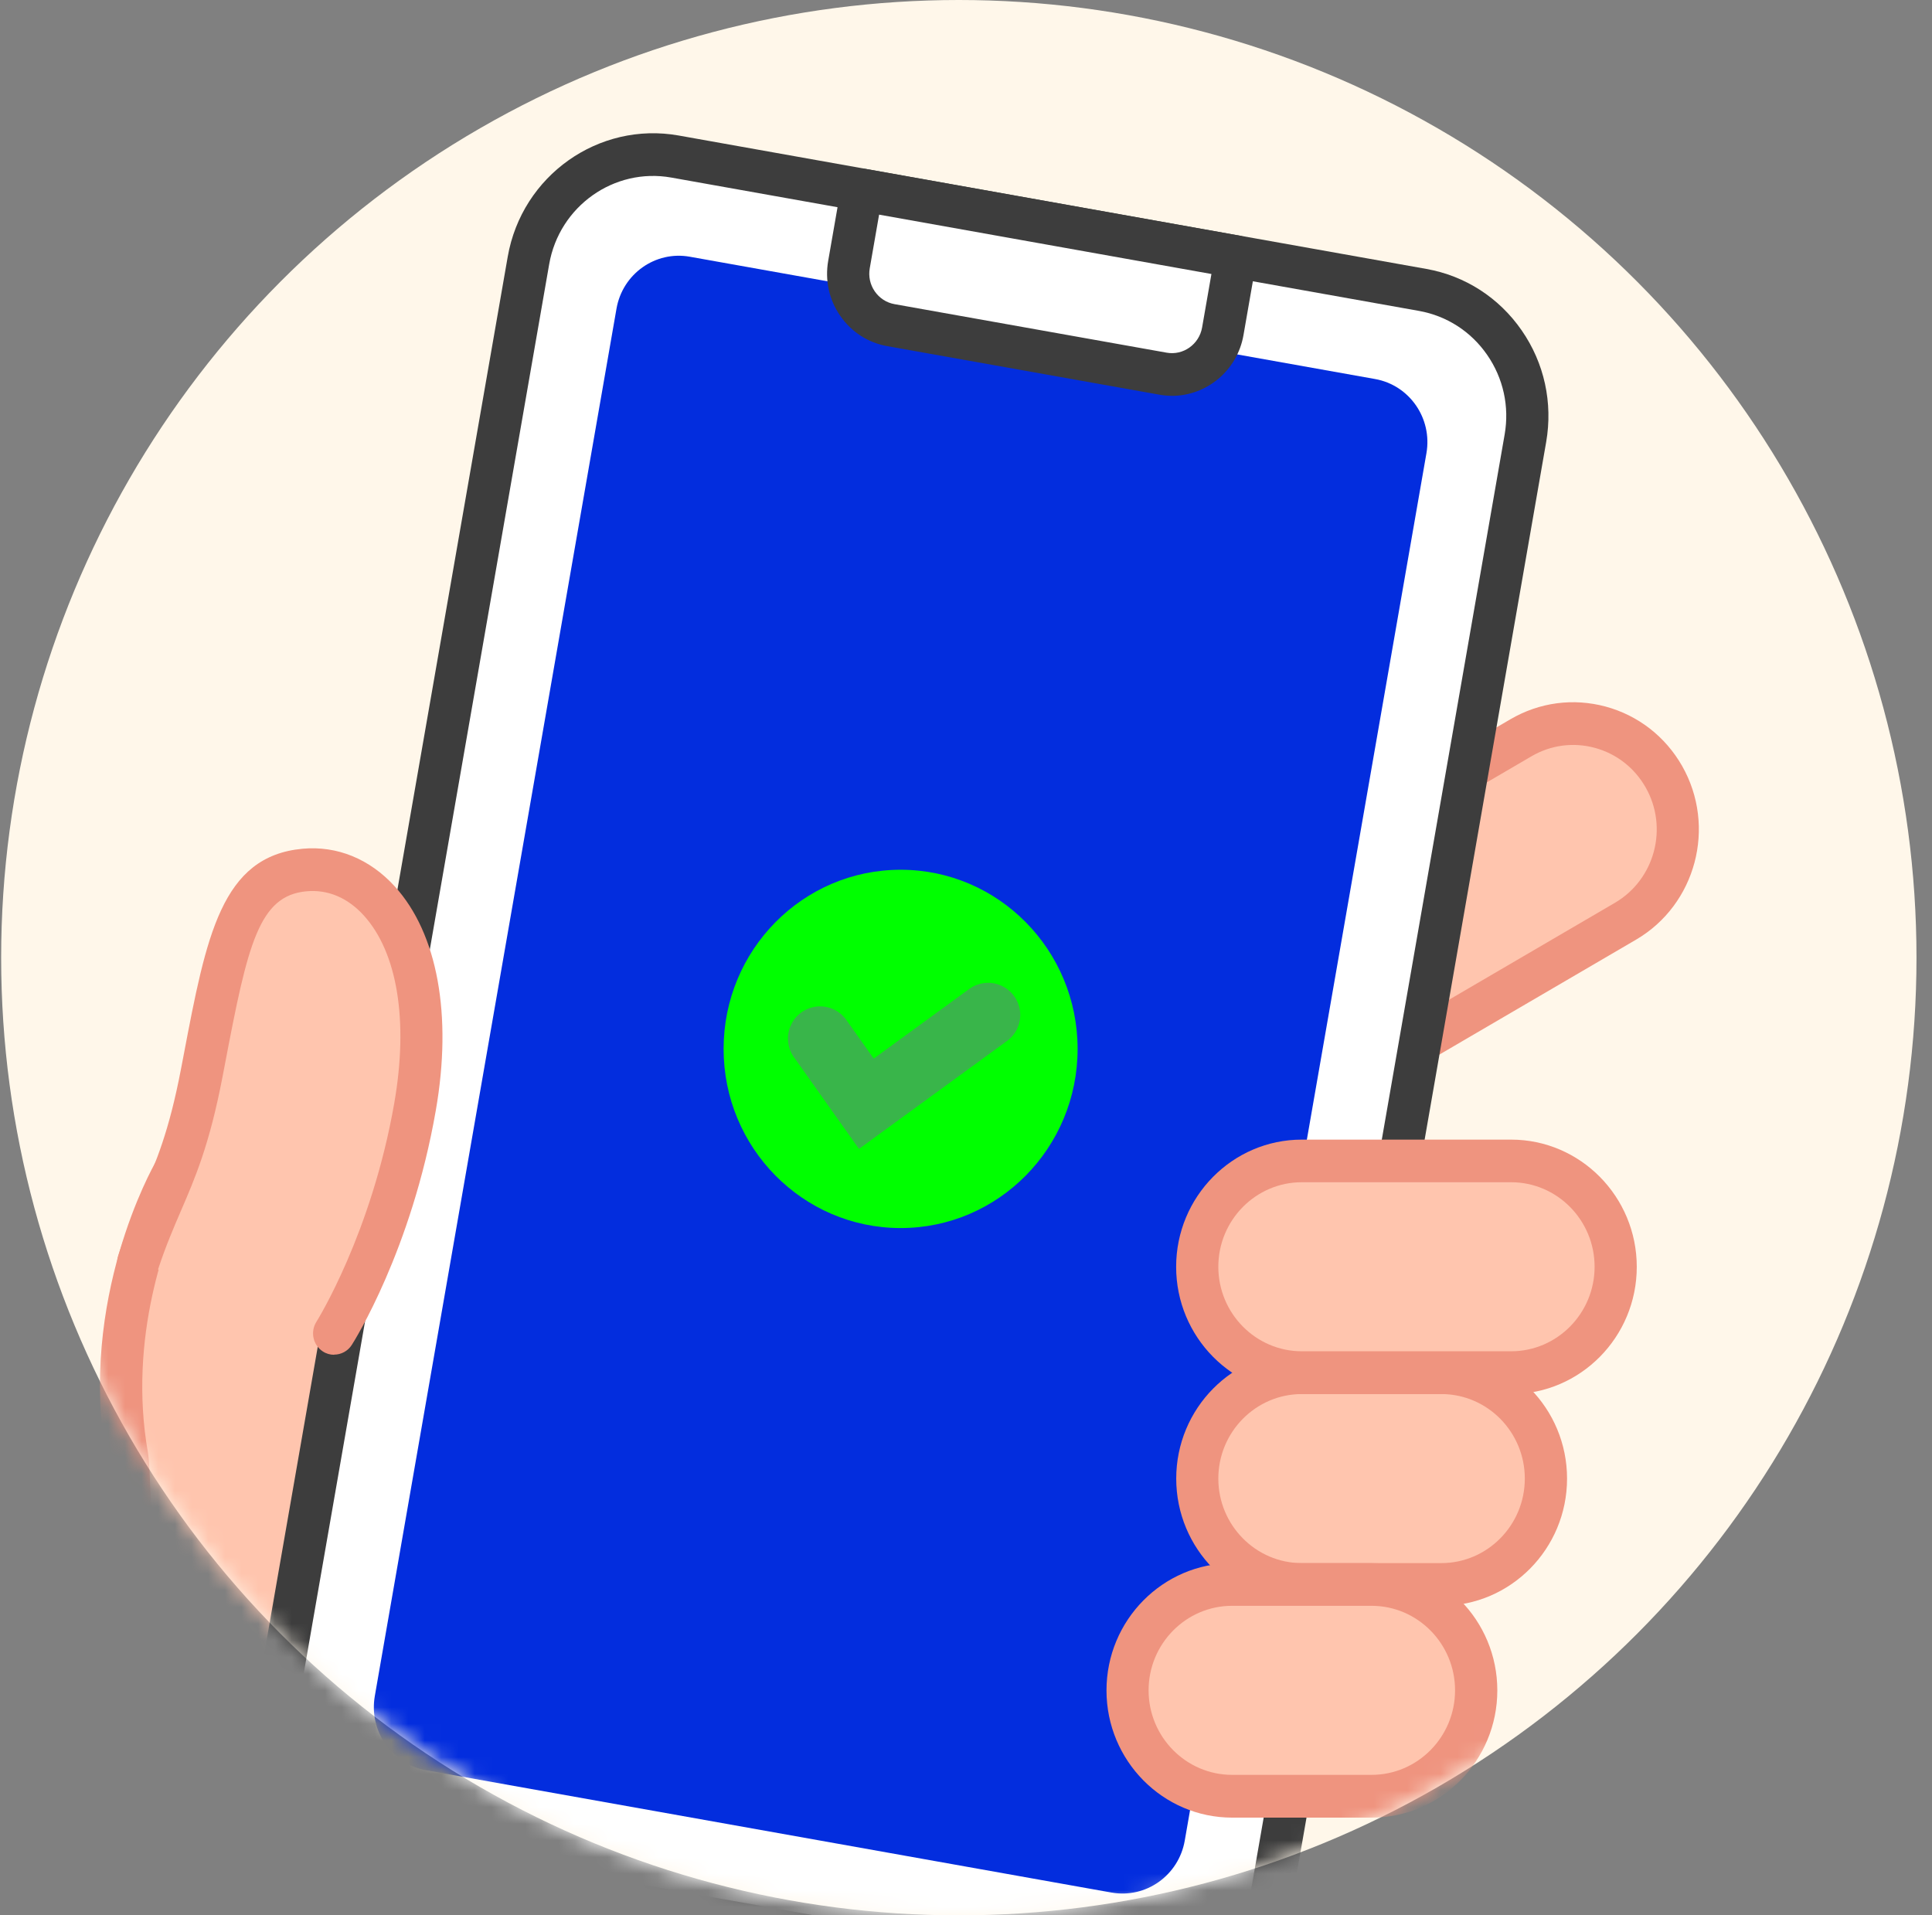 <?xml version="1.0" encoding="UTF-8"?>
<svg xmlns="http://www.w3.org/2000/svg" width="116" height="115" viewBox="0 0 116 115" fill="none">
  <rect x="0" y="0" width="116" height="115" fill="#808080" stroke="none"/>
  <circle cx="57.569" cy="57.5" r="57.5" fill="#FFF7EA"></circle>
  <mask id="mask0_8069_745" style="mask-type:alpha" maskUnits="userSpaceOnUse" x="0" y="0" width="115" height="115">
    <circle cx="57.5" cy="57.5" r="57.5" fill="#FFF7EA"></circle>
  </mask>
  <g mask="url(#mask0_8069_745)">
    <path d="M99.895 46.628C98.16 43.587 94.32 42.544 91.315 44.3L62.303 61.256L68.583 72.269L97.599 55.313C100.604 53.557 101.634 49.67 99.899 46.628H99.895Z" fill="#FFC5AE"></path>
    <path d="M68.583 73.551C68.144 73.551 67.722 73.32 67.486 72.91C67.136 72.299 67.343 71.513 67.95 71.158L96.966 54.203C99.359 52.801 100.187 49.691 98.802 47.269C98.131 46.094 97.051 45.253 95.755 44.902C94.459 44.552 93.109 44.732 91.948 45.411L62.932 62.367C62.324 62.721 61.552 62.512 61.202 61.897C60.851 61.286 61.058 60.5 61.666 60.145L90.682 43.189C92.429 42.168 94.459 41.899 96.409 42.425C98.355 42.954 99.984 44.219 100.993 45.983C103.073 49.632 101.833 54.314 98.228 56.42L69.212 73.376C69.014 73.491 68.794 73.546 68.579 73.546L68.583 73.551Z" fill="#EF947F"></path>
    <path d="M69.25 90.626L65.979 109.406C65.928 109.701 65.869 109.978 65.814 110.265C65.409 112.358 64.89 114.246 64.295 115.934C59.961 126.862 47.616 133.445 35.705 131.322C6.098 126.037 8.166 90.489 7.63 87.426C5.997 78.109 10.454 70.394 10.454 70.394L69.25 90.622V90.626Z" fill="#FFC5AE"></path>
    <path d="M40.217 133C38.643 133 37.06 132.864 35.478 132.582C23.774 130.493 15.456 123.632 10.754 112.191C7.031 103.13 6.651 93.561 6.487 89.473C6.453 88.657 6.424 87.888 6.381 87.648C4.689 77.981 9.167 70.078 9.357 69.749C9.661 69.223 10.29 68.988 10.859 69.18L69.655 89.409C70.246 89.614 70.605 90.22 70.495 90.844L67.224 109.624C67.186 109.85 67.14 110.068 67.098 110.29L67.056 110.508C66.655 112.567 66.127 114.537 65.486 116.361C65.481 116.378 65.473 116.391 65.469 116.408C61.497 126.426 51.148 132.996 40.221 132.996L40.217 133ZM11.083 71.966C10.032 74.213 7.664 80.284 8.88 87.204C8.952 87.614 8.977 88.276 9.023 89.37C9.981 113.353 19.03 127.041 35.925 130.057C47.316 132.091 58.999 125.823 63.114 115.477C63.709 113.781 64.203 111.939 64.578 110.013L64.625 109.786C64.662 109.585 64.705 109.389 64.739 109.18L67.824 91.481L11.083 71.966Z" fill="#EF947F"></path>
    <path d="M67.613 119.646L22.723 111.636C18.591 110.897 15.831 106.911 16.561 102.729L31.73 15.639C32.46 11.457 36.398 8.663 40.53 9.402L85.419 17.412C89.551 18.151 92.311 22.137 91.581 26.319L76.409 113.409C75.678 117.591 71.741 120.385 67.609 119.646H67.613Z" fill="white"></path>
    <path d="M68.933 121.043C68.422 121.043 67.908 121 67.388 120.906L22.499 112.896C17.688 112.038 14.459 107.377 15.307 102.502L30.484 15.417C31.332 10.542 35.941 7.279 40.753 8.137L85.642 16.147C87.972 16.562 90.006 17.873 91.365 19.838C92.724 21.799 93.243 24.183 92.834 26.541L77.661 113.631C76.906 117.976 73.154 121.047 68.937 121.047L68.933 121.043ZM67.832 118.382C71.267 118.997 74.559 116.664 75.167 113.183L90.34 26.093C90.635 24.405 90.26 22.705 89.289 21.304C88.318 19.902 86.866 18.967 85.203 18.668L40.31 10.662C36.874 10.047 33.582 12.379 32.974 15.861L17.806 102.947C17.198 106.428 19.502 109.756 22.942 110.372L67.832 118.382Z" fill="#3D3D3D"></path>
    <path d="M82.564 22.758L41.416 15.414C39.35 15.045 37.38 16.442 37.015 18.533L22.504 101.834C22.14 103.925 23.519 105.92 25.585 106.288L66.734 113.632C68.8 114.001 70.77 112.605 71.134 110.514L85.645 27.212C86.009 25.121 84.63 23.127 82.564 22.758Z" fill="#032DDE"></path>
    <path d="M51.751 11.406L74.195 15.412L73.415 19.892C73.118 21.6 71.509 22.74 69.821 22.439L53.487 19.524C51.799 19.223 50.673 17.594 50.971 15.886L51.751 11.406Z" fill="white"></path>
    <path d="M70.365 23.764C70.115 23.764 69.858 23.743 69.605 23.696L53.267 20.782C52.119 20.577 51.119 19.932 50.448 18.962C49.777 17.997 49.524 16.822 49.726 15.66L50.507 11.179C50.629 10.482 51.292 10.017 51.971 10.141L74.416 14.148C75.104 14.272 75.564 14.934 75.442 15.634L74.661 20.116C74.29 22.256 72.441 23.768 70.36 23.768L70.365 23.764ZM52.782 12.888L52.221 16.109C52.136 16.596 52.242 17.091 52.524 17.497C52.807 17.903 53.225 18.176 53.71 18.262L70.048 21.175C71.04 21.355 71.998 20.675 72.175 19.667L72.736 16.451L52.786 12.888H52.782Z" fill="#3D3D3D"></path>
    <path d="M71.884 88.776C71.884 92.288 74.695 95.133 78.164 95.133H86.537C90.007 95.133 92.818 92.288 92.818 88.776C92.818 85.264 90.007 82.419 86.537 82.419H78.164C74.695 82.419 71.884 85.264 71.884 88.776Z" fill="#FFC5AE"></path>
    <path d="M86.542 96.415H78.168C74.007 96.415 70.622 92.989 70.622 88.776C70.622 84.564 74.007 81.138 78.168 81.138H86.542C90.703 81.138 94.088 84.564 94.088 88.776C94.088 92.989 90.703 96.415 86.542 96.415ZM78.164 83.701C75.4 83.701 73.15 85.978 73.15 88.776C73.15 91.574 75.4 93.851 78.164 93.851H86.538C89.302 93.851 91.552 91.574 91.552 88.776C91.552 85.978 89.302 83.701 86.538 83.701H78.164Z" fill="#EF947F"></path>
    <path d="M71.884 76.058C71.884 79.57 74.695 82.415 78.164 82.415H90.728C94.198 82.415 97.009 79.57 97.009 76.058C97.009 72.547 94.198 69.702 90.728 69.702H78.164C74.695 69.702 71.884 72.547 71.884 76.058Z" fill="#FFC5AE"></path>
    <path d="M90.728 83.701H78.163C74.002 83.701 70.617 80.275 70.617 76.063C70.617 71.85 74.002 68.424 78.163 68.424H90.728C94.889 68.424 98.274 71.85 98.274 76.063C98.274 80.275 94.889 83.701 90.728 83.701ZM78.163 70.983C75.399 70.983 73.15 73.26 73.15 76.058C73.15 78.856 75.399 81.133 78.163 81.133H90.728C93.492 81.133 95.742 78.856 95.742 76.058C95.742 73.26 93.492 70.983 90.728 70.983H78.163Z" fill="#EF947F"></path>
    <path d="M67.697 101.494C67.697 105.006 70.508 107.851 73.977 107.851H82.351C85.82 107.851 88.631 105.006 88.631 101.494C88.631 97.982 85.82 95.137 82.351 95.137H73.977C70.508 95.137 67.697 97.982 67.697 101.494Z" fill="#FFC5AE"></path>
    <path d="M82.354 109.133H73.981C69.819 109.133 66.435 105.706 66.435 101.494C66.435 97.282 69.819 93.856 73.981 93.856H82.354C86.516 93.856 89.901 97.282 89.901 101.494C89.901 105.706 86.516 109.133 82.354 109.133ZM73.977 96.415C71.212 96.415 68.963 98.692 68.963 101.49C68.963 104.288 71.212 106.565 73.977 106.565H82.35C85.115 106.565 87.364 104.288 87.364 101.49C87.364 98.692 85.115 96.415 82.35 96.415H73.977Z" fill="#EF947F"></path>
    <path d="M18.275 52.242C14.219 52.618 13.56 56.856 12.113 64.426C10.957 70.475 9.652 71.671 8.302 75.789L20.064 80.057C20.064 80.057 23.487 74.683 24.922 66.451C26.56 57.052 22.706 51.827 18.279 52.242H18.275Z" fill="#FFC5AE"></path>
    <path d="M20.06 81.343C19.823 81.343 19.587 81.279 19.376 81.138C18.79 80.753 18.621 79.963 18.996 79.365C19.055 79.271 22.309 74.05 23.673 66.228C24.534 61.294 23.863 57.189 21.841 54.963C20.87 53.895 19.68 53.395 18.393 53.515C15.54 53.779 14.873 56.702 13.51 63.874L13.358 64.665C12.581 68.727 11.707 70.748 10.863 72.7C10.42 73.73 9.96 74.794 9.5 76.186C9.281 76.857 8.567 77.22 7.901 76.998C7.238 76.776 6.879 76.05 7.099 75.379C7.592 73.875 8.074 72.756 8.542 71.675C9.365 69.766 10.146 67.963 10.868 64.178L11.02 63.387C12.391 56.176 13.299 51.413 18.161 50.96C20.237 50.768 22.204 51.571 23.706 53.224C26.268 56.044 27.167 60.944 26.167 66.668C24.707 75.063 21.271 80.518 21.123 80.749C20.883 81.129 20.474 81.334 20.06 81.334V81.343Z" fill="#EF947F"></path>
    <path d="M54.074 73.734C59.943 73.734 64.701 68.918 64.701 62.977C64.701 57.036 59.943 52.221 54.074 52.221C48.204 52.221 43.446 57.036 43.446 62.977C43.446 68.918 48.204 73.734 54.074 73.734Z" fill="#00FF00"></path>
    <path d="M49.24 62.354L52.017 66.271L59.327 60.94" stroke="#39B54A" stroke-width="3.86" stroke-miterlimit="10" stroke-linecap="round"></path>
  </g>
</svg>
